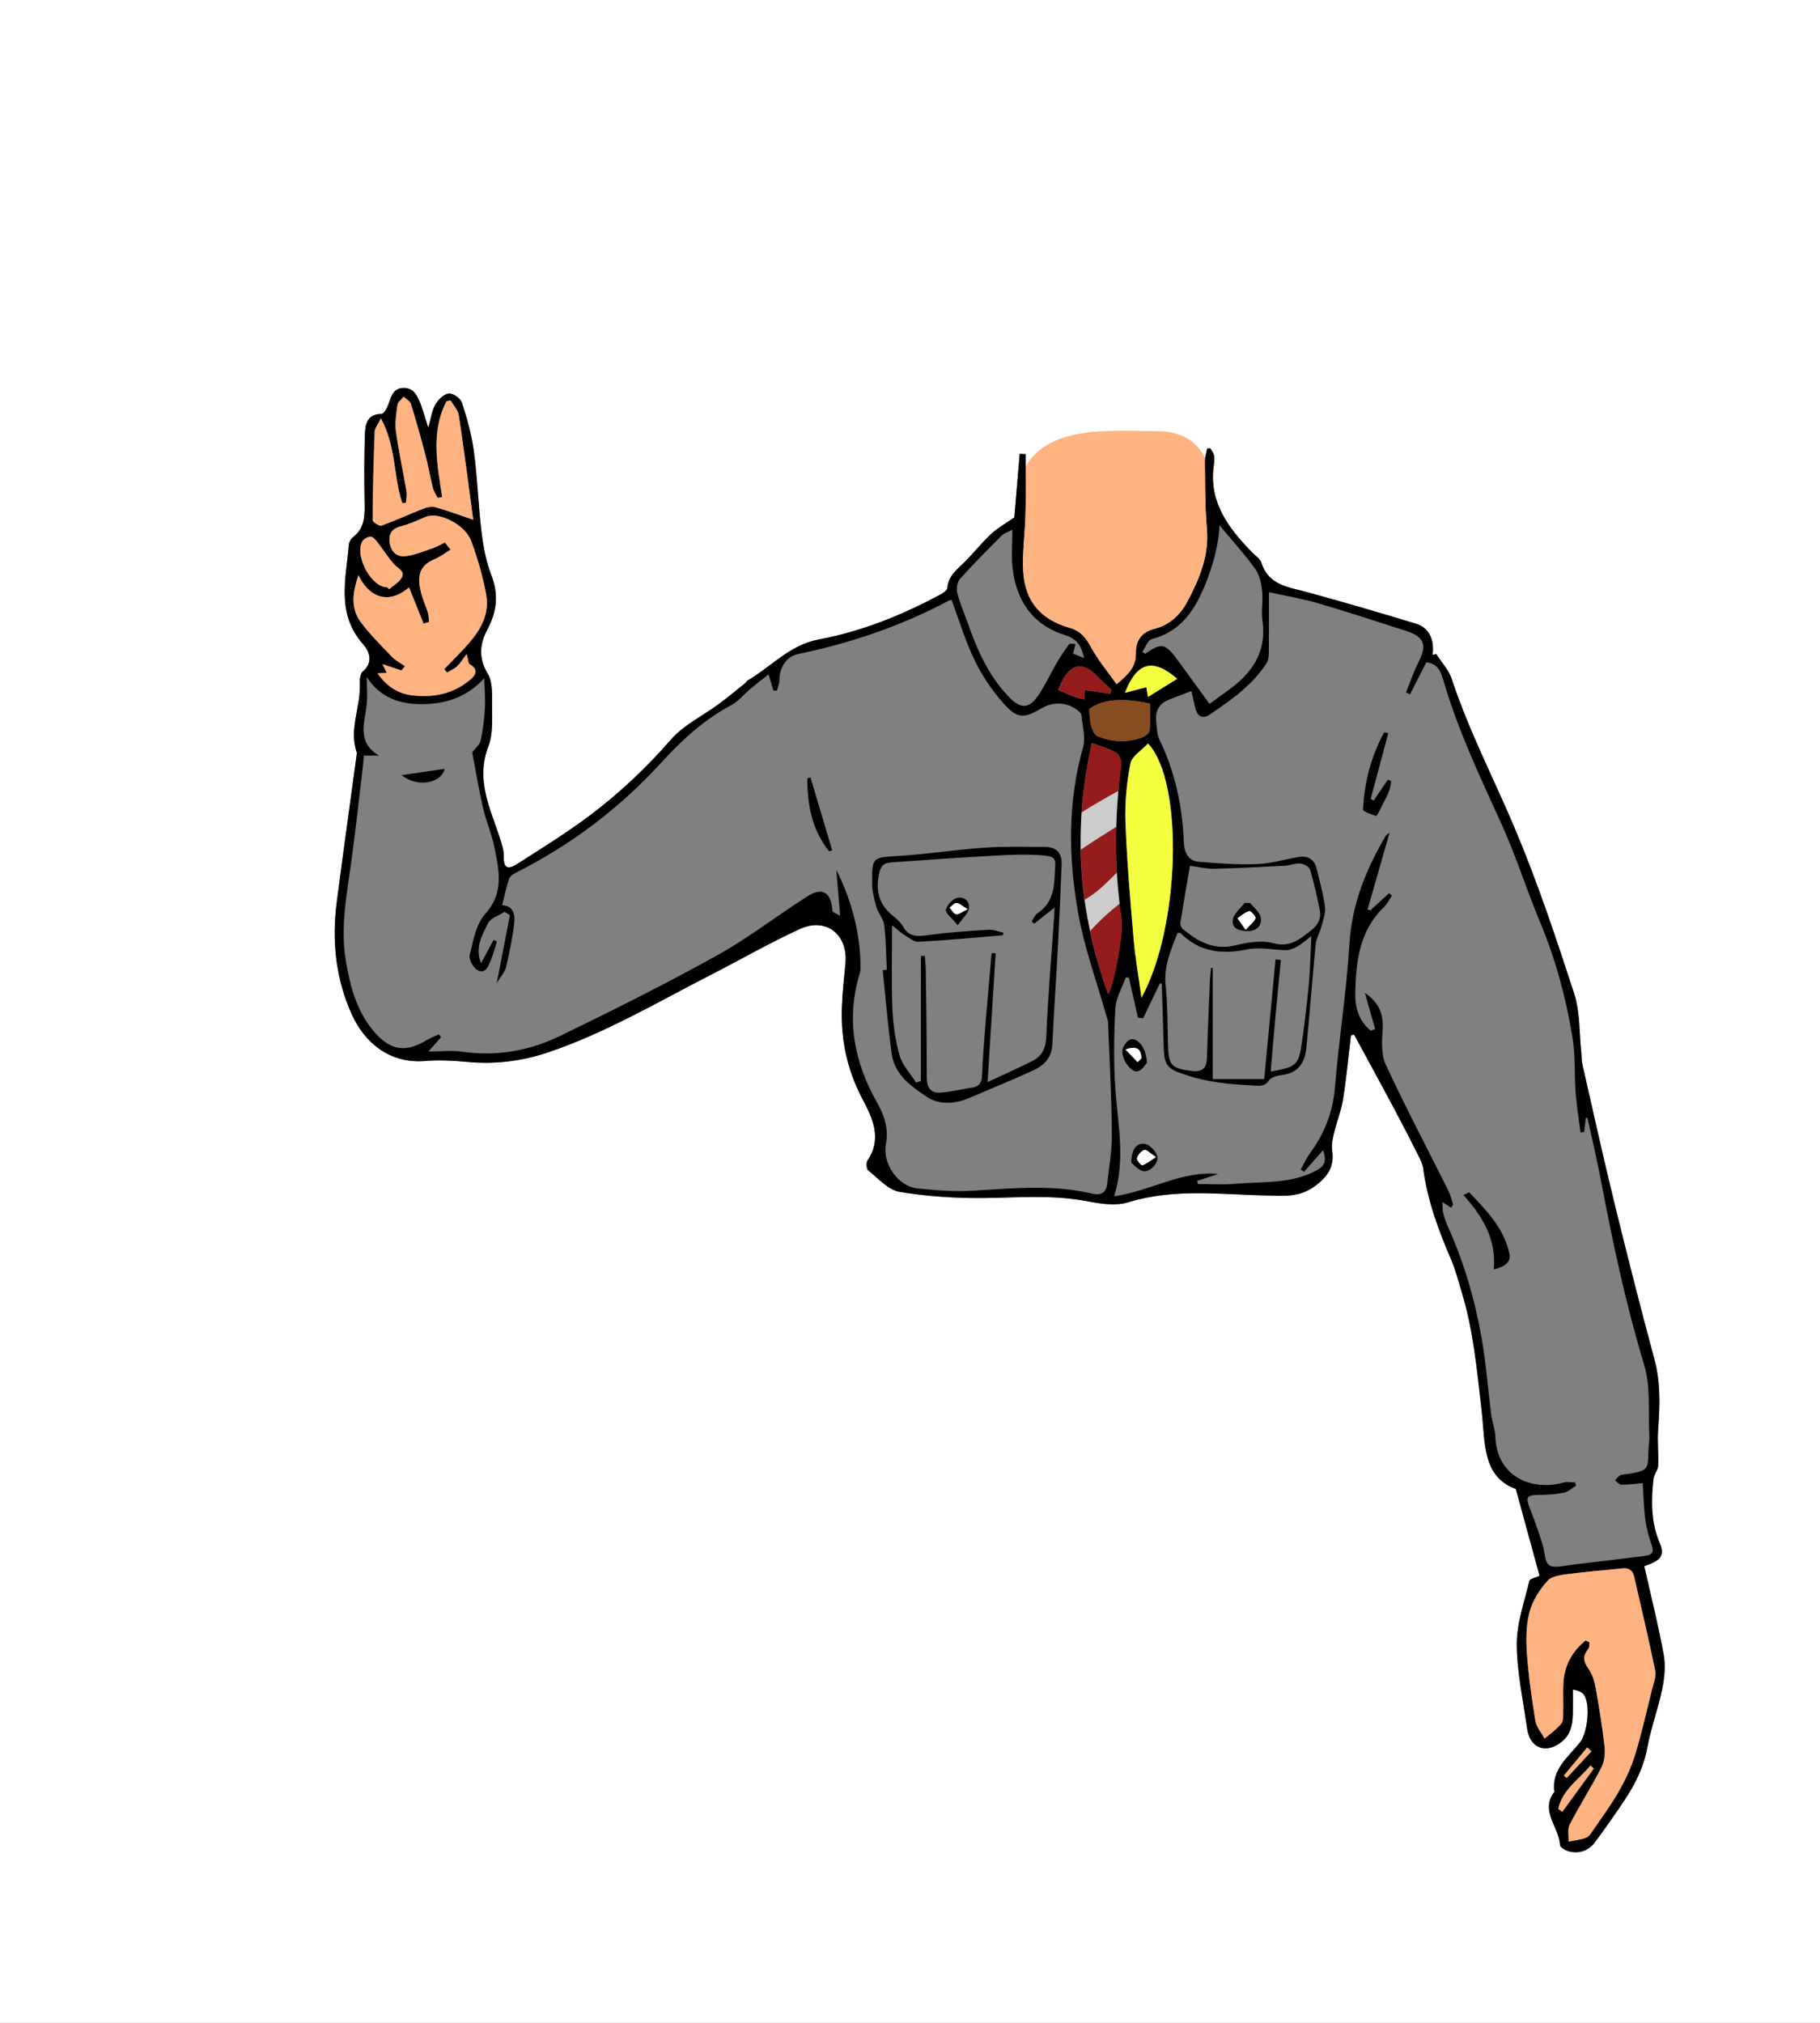 <?xml version="1.0" encoding="utf-8"?>
<!-- Generator: Adobe Illustrator 16.0.0, SVG Export Plug-In . SVG Version: 6.00 Build 0)  -->
<!DOCTYPE svg PUBLIC "-//W3C//DTD SVG 1.1//EN" "http://www.w3.org/Graphics/SVG/1.1/DTD/svg11.dtd">
<svg version="1.1"
	 id="svg3611" xmlns:dc="http://purl.org/dc/elements/1.1/" xmlns:cc="http://creativecommons.org/ns#" xmlns:rdf="http://www.w3.org/1999/02/22-rdf-syntax-ns#" xmlns:svg="http://www.w3.org/2000/svg" xmlns:sodipodi="http://sodipodi.sourceforge.net/DTD/sodipodi-0.dtd" xmlns:inkscape="http://www.inkscape.org/namespaces/inkscape" sodipodi:docname="scout_kit.svg" inkscape:version="0.47 r22583"
	 xmlns="http://www.w3.org/2000/svg" xmlns:xlink="http://www.w3.org/1999/xlink" x="0px" y="0px" width="180px" height="200px"
	 viewBox="0 0 180 200" enable-background="new 0 0 180 200" xml:space="preserve">
<rect x="0" y="0" width="180" height="200" fill="#808080" stroke="none"/>
<g>
	<path fill-rule="evenodd" clip-rule="evenodd" fill="#FFFFFF" d="M-1.646,202c0-66.603,0-136.348,0-202.971
		c60.003,0,123.997,0,183.99,0c0,66.609,0,136.321,0,202.971C122.345,202,58.345,202-1.646,202z M142.047,64.67
		c-0.123,0.026-0.246,0.053-0.369,0.079c0.213-1.479-0.35-2.69-1.62-3.076c-3.587-1.09-7.187-2.145-10.805-3.13
		c-1.832-0.499-3.792-0.666-4.501-2.907c-0.12-0.379-0.564-0.662-0.872-0.975c-2.421-2.466-4.425-5.107-3.804-8.879
		c0.044-0.271,0.035-0.57-0.031-0.834c-0.057-0.225-0.232-0.42-0.355-0.627c-0.1,0.009-0.199,0.019-0.299,0.029
		c-0.079,0.435-0.232,0.872-0.226,1.306c0.032,2.196-0.003,4.402,0.194,6.586c0.244,2.697-0.732,4.979-1.941,7.266
		c-0.729,1.378-1.838,2.304-3.236,2.664c-1.396,0.36-1.858,1.27-1.844,2.418c0.018,1.37-0.763,2.098-1.905,3.06
		c-0.884-1.255-1.851-2.401-2.548-3.693c-0.51-0.944-1.031-1.578-2.115-1.887c-2.87-0.817-4.42-2.657-4.574-5.604
		c-0.098-1.893,0.186-3.803,0.23-5.707c0.047-1.951,0.011-3.904,0.011-5.856c-0.196-0.011-0.393-0.022-0.589-0.033
		c-0.185,2.188-0.369,4.376-0.531,6.289c-0.873,0.615-1.667,1.053-2.311,1.653c-0.93,0.868-1.725,1.88-2.627,2.779
		c-0.735,0.732-1.592,1.339-1.68,2.521c-0.017,0.228-0.369,0.494-0.625,0.633c-3.819,2.066-7.838,3.684-12.093,4.482
		c-2.899,0.544-4.691,2.691-7.022,4.042c-0.099,0.057-0.151,0.188-0.244,0.262c-0.868,0.694-1.723,1.407-2.615,2.068
		c-1.589,1.177-3.48,2.079-4.747,3.531c-2.438,2.795-5.102,5.309-8.045,7.515c-2.293,1.719-4.744,3.234-7.163,4.78
		c-0.987,0.631-1.354,0.356-1.326-0.795c0.008-0.307-0.048-0.625-0.13-0.923c-0.89-3.233-2.791-6.265-1.391-9.902
		c0.507-1.319,0.352-2.919,0.364-4.393c0.007-0.938,0.034-2.041-0.418-2.785c-0.93-1.531-0.814-2.938-0.05-4.37
		c0.94-1.763,1.145-3.476,0.395-5.401c-0.529-1.358-0.796-2.849-0.973-4.305c-0.319-2.617-0.396-5.264-0.743-7.875
		c-0.218-1.641-0.669-3.266-1.179-4.845c-0.14-0.432-0.906-0.979-1.315-0.926c-0.495,0.063-1.055,0.627-1.333,1.119
		c-0.345,0.609-0.431,1.366-0.689,2.272c-0.309-0.96-0.512-1.727-0.802-2.459c-0.299-0.756-0.69-1.512-1.67-1.479
		c-1.018,0.035-1.204,0.868-1.477,1.638c-0.128,0.359-0.441,0.926-0.674,0.928c-1.356,0.012-1.607,0.938-1.64,1.93
		c-0.072,2.195-0.079,4.395-0.039,6.591c0.025,1.374,0.108,2.711-1.15,3.677c-0.204,0.156-0.38,0.467-0.401,0.721
		c-0.283,3.376-1.269,6.829,1.393,9.837c0.635,0.718,1.064,1.774-0.018,2.717c-0.259,0.226-0.308,0.808-0.29,1.22
		c0.097,2.285-1.123,4.512-0.291,6.823c-0.665,4.904-1.347,9.806-1.988,14.714c-0.501,3.841-0.123,7.59,1.483,11.145
		c1.198,2.653,3.626,4.907,7.275,4.604c1.384-0.115,2.798-0.031,4.187,0.096c2.714,0.248,5.348-0.072,7.917-0.937
		c5.714-1.922,10.884-4.991,16.215-7.72c2.914-1.492,5.758-3.131,8.73-4.492c2.584-1.183,4.762,0.558,4.5,3.386
		c-0.136,1.472-0.308,2.944-0.356,4.42c-0.103,3.164,0.522,6.147,2.03,8.993c0.993,1.875,1.978,3.904,0.512,6.082
		c-0.153,0.228-0.117,0.846,0.064,0.99c0.991,0.788,1.979,1.936,3.107,2.123c2.771,0.461,5.62,0.641,8.435,0.608
		c3.352-0.039,6.688-0.331,10.028,0.302c1.351,0.256,2.887,0.509,4.141,0.122c4.526-1.396,9.095-0.774,13.657-0.673
		c1.709,0.039,3.301,0.225,4.88-0.977c1.3-0.988,1.858-1.941,1.636-3.506c-0.079-0.559,0.057-1.168,0.193-1.731
		c0.268-1.113,0.709-2.193,0.888-3.318c0.332-2.089,0.527-4.2,0.779-6.302c0.104-0.024,0.206-0.048,0.31-0.072
		c1.289,2.378,2.588,4.749,3.863,7.134c0.828,1.551,1.634,3.115,2.426,4.685c0.231,0.459,0.484,0.946,0.551,1.444
		c0.42,3.162,1.518,6.103,2.771,9.008c0.44,1.022,0.704,2.121,1.032,3.19c1.176,3.84,1.519,7.808,1.979,11.775
		c0.347,2.983,0.021,6.49,3.374,7.683c0.85,3.104,1.601,5.853,2.35,8.594c-0.401,0.186-0.959,0.278-1.01,0.491
		c-0.492,2.086-1.254,4.192-1.244,6.29c0.012,2.77,0.635,5.538,1.019,8.305c0.271,1.948,1.84,2.557,3.387,1.348
		c0.915-0.715,1.118-1.709,1.141-2.777c0.017-0.808,0.003-1.616,0.003-2.425c0.6,0.119,0.93,0.287,1.108,0.556
		c0.642,0.962,0.339,3.724-0.396,4.657c-1.157,1.471-2.855,2.676-2.548,4.911c-1.45,1.919,0.495,3.501,0.563,5.273
		c0.008,0.226,0.566,0.54,0.915,0.62c1.022,0.236,1.926-0.082,2.551-0.929c0.996-1.349,1.962-2.721,2.894-4.114
		c1.068-1.602,1.914-3.281,2.272-5.23c0.358-1.952,1.071-3.837,1.472-5.783c0.227-1.102,0.348-2.308,0.148-3.399
		c-0.533-2.931-1.266-5.825-1.924-8.759c1.648-0.533,2.059-1.046,1.529-2.286c-0.88-2.057-0.855-4.192-0.615-6.345
		c0.05-0.438,0.441-0.846,0.461-1.277c0.055-1.208-0.09-2.428,0.002-3.631c0.176-2.322,0.248-4.603-0.37-6.899
		c-1.39-5.163-2.708-10.347-3.978-15.54c-1.108-4.534-2.115-9.093-3.153-13.645c-0.088-0.384-0.06-0.793-0.103-1.189
		c-0.211-1.938-0.111-3.979-0.703-5.795c-1.807-5.538-3.646-11.088-5.918-16.445c-2.072-4.883-4.522-9.602-6.192-14.663
		C143.283,66.236,142.567,65.485,142.047,64.67z"/>
	<path fill-rule="evenodd" clip-rule="evenodd" d="M142.047,64.67c0.521,0.815,1.236,1.566,1.53,2.456
		c1.67,5.061,4.12,9.78,6.192,14.663c2.271,5.357,4.111,10.907,5.918,16.445c0.592,1.816,0.492,3.856,0.703,5.795
		c0.043,0.396,0.015,0.806,0.103,1.189c1.038,4.552,2.045,9.11,3.153,13.645c1.27,5.193,2.588,10.377,3.978,15.54
		c0.618,2.297,0.546,4.577,0.37,6.899c-0.092,1.203,0.053,2.423-0.002,3.631c-0.02,0.432-0.411,0.84-0.461,1.277
		c-0.24,2.152-0.265,4.288,0.615,6.345c0.529,1.24,0.119,1.753-1.529,2.286c0.658,2.934,1.391,5.828,1.924,8.759
		c0.199,1.092,0.078,2.298-0.148,3.399c-0.4,1.946-1.113,3.831-1.472,5.783c-0.358,1.949-1.204,3.629-2.272,5.23
		c-0.932,1.394-1.897,2.766-2.894,4.114c-0.625,0.847-1.528,1.165-2.551,0.929c-0.349-0.08-0.907-0.395-0.915-0.62
		c-0.068-1.772-2.014-3.354-0.563-5.273c-0.308-2.235,1.391-3.44,2.548-4.911c0.734-0.934,1.037-3.695,0.396-4.657
		c-0.179-0.269-0.509-0.437-1.108-0.556c0,0.809,0.014,1.617-0.003,2.425c-0.022,1.068-0.226,2.063-1.141,2.777
		c-1.547,1.209-3.116,0.601-3.387-1.348c-0.384-2.767-1.007-5.535-1.019-8.305c-0.01-2.098,0.752-4.204,1.244-6.29
		c0.051-0.213,0.608-0.306,1.01-0.491c-0.749-2.741-1.5-5.49-2.35-8.594c-3.354-1.192-3.027-4.699-3.374-7.683
		c-0.461-3.968-0.804-7.936-1.979-11.775c-0.328-1.069-0.592-2.168-1.032-3.19c-1.253-2.905-2.351-5.846-2.771-9.008
		c-0.066-0.498-0.319-0.985-0.551-1.444c-0.792-1.569-1.598-3.134-2.426-4.685c-1.275-2.385-2.574-4.756-3.863-7.134
		c-0.104,0.024-0.206,0.048-0.31,0.072c-0.252,2.102-0.447,4.213-0.779,6.302c-0.179,1.125-0.62,2.205-0.888,3.318
		c-0.137,0.563-0.272,1.173-0.193,1.731c0.223,1.564-0.336,2.518-1.636,3.506c-1.579,1.201-3.171,1.016-4.88,0.977
		c-4.563-0.102-9.131-0.723-13.657,0.673c-1.254,0.387-2.79,0.134-4.141-0.122c-3.341-0.633-6.677-0.341-10.028-0.302
		c-2.814,0.032-5.664-0.147-8.435-0.608c-1.128-0.188-2.117-1.335-3.107-2.123c-0.181-0.145-0.217-0.763-0.064-0.99
		c1.466-2.178,0.481-4.207-0.512-6.082c-1.507-2.846-2.132-5.829-2.03-8.993c0.048-1.476,0.22-2.948,0.356-4.42
		c0.262-2.828-1.917-4.568-4.5-3.386c-2.972,1.361-5.816,3-8.73,4.492c-5.331,2.729-10.501,5.798-16.215,7.72
		c-2.569,0.864-5.203,1.185-7.917,0.937c-1.388-0.127-2.802-0.211-4.187-0.096c-3.649,0.304-6.077-1.95-7.275-4.604
		c-1.605-3.555-1.984-7.304-1.483-11.145c0.641-4.908,1.324-9.81,1.988-14.714c-0.832-2.312,0.388-4.539,0.291-6.823
		c-0.018-0.412,0.031-0.994,0.29-1.22c1.082-0.942,0.653-1.999,0.018-2.717c-2.662-3.008-1.675-6.46-1.393-9.837
		c0.021-0.254,0.198-0.565,0.401-0.721c1.259-0.966,1.176-2.304,1.15-3.677c-0.04-2.196-0.033-4.396,0.039-6.591
		c0.033-0.992,0.284-1.917,1.64-1.93c0.233-0.002,0.546-0.569,0.674-0.928c0.273-0.77,0.458-1.603,1.477-1.638
		c0.98-0.034,1.371,0.723,1.67,1.479c0.291,0.732,0.494,1.499,0.802,2.459c0.258-0.906,0.344-1.663,0.689-2.272
		c0.278-0.491,0.838-1.056,1.333-1.119c0.409-0.052,1.175,0.494,1.315,0.926c0.509,1.58,0.96,3.204,1.179,4.845
		c0.347,2.612,0.424,5.259,0.743,7.875c0.177,1.457,0.444,2.947,0.973,4.305c0.75,1.925,0.545,3.638-0.395,5.401
		c-0.765,1.433-0.88,2.839,0.05,4.37c0.452,0.744,0.426,1.847,0.418,2.785c-0.012,1.473,0.144,3.074-0.364,4.393
		c-1.399,3.637,0.501,6.669,1.391,9.902c0.082,0.298,0.138,0.616,0.13,0.923c-0.028,1.151,0.339,1.426,1.326,0.795
		c2.419-1.546,4.869-3.061,7.163-4.78c2.943-2.206,5.607-4.72,8.045-7.515c1.266-1.452,3.157-2.354,4.747-3.531
		c0.893-0.661,1.747-1.374,2.615-2.068c0.092-0.074,0.145-0.205,0.244-0.262c2.331-1.351,4.123-3.498,7.022-4.042
		c4.254-0.798,8.274-2.416,12.093-4.482c0.256-0.139,0.608-0.405,0.625-0.633c0.088-1.182,0.944-1.789,1.68-2.521
		c0.902-0.899,1.697-1.911,2.627-2.779c0.644-0.6,1.438-1.039,2.311-1.653c0.162-1.913,0.347-4.101,0.531-6.289
		c0.196,0.011,0.393,0.021,0.589,0.033c0,1.952,0.036,3.905-0.011,5.856c-0.045,1.904-0.328,3.814-0.23,5.707
		c0.154,2.946,1.704,4.786,4.574,5.604c1.084,0.309,1.605,0.942,2.115,1.887c0.697,1.292,1.664,2.438,2.548,3.693
		c1.143-0.962,1.923-1.69,1.905-3.06c-0.015-1.148,0.448-2.058,1.844-2.418c1.398-0.36,2.507-1.286,3.236-2.664
		c1.209-2.287,2.186-4.569,1.941-7.266c-0.197-2.184-0.162-4.39-0.194-6.586c-0.007-0.434,0.146-0.871,0.226-1.306
		c0.1-0.01,0.199-0.02,0.299-0.029c0.123,0.208,0.299,0.402,0.355,0.627c0.066,0.265,0.075,0.563,0.031,0.834
		c-0.621,3.772,1.383,6.414,3.804,8.879c0.308,0.313,0.752,0.596,0.872,0.975c0.709,2.241,2.669,2.408,4.501,2.907
		c3.618,0.985,7.218,2.04,10.805,3.13c1.271,0.386,1.833,1.597,1.62,3.076C141.801,64.723,141.924,64.697,142.047,64.67z
		 M156.68,111.918c-0.121,0.015-0.242,0.029-0.362,0.043c-0.164-1.283-0.382-2.563-0.479-3.851c-0.143-1.87-0.021-3.777-0.328-5.616
		c-0.65-3.901-1.68-7.711-3.219-11.381c-1.314-3.129-2.322-6.391-3.721-9.478c-2.129-4.695-4.352-9.346-5.801-14.309
		c-0.279-0.954-0.564-1.705-1.711-1.844c-0.539,1.065-1.071,2.118-1.604,3.171c-0.134-0.065-0.268-0.13-0.4-0.195
		c0.415-1.016,0.766-2.063,1.26-3.04c0.82-1.622,0.549-2.455-1.184-3.017c-2.924-0.948-5.846-1.901-8.795-2.765
		c-1.506-0.441-3.068-0.695-4.836-1.084c0,2.063,0.01,4.018-0.01,5.971c-0.003,0.345-0.035,0.747-0.211,1.023
		c-1.41,2.21-3.525,3.665-5.636,5.104c-0.688,0.469-1.218,0.196-1.42-0.624c-0.13-0.529-0.249-1.061-0.4-1.706
		c-0.825,0.32-1.522,0.588-2.219,0.861c-0.948,0.372-1.354,1.09-1.255,2.08c0.064,0.632,0.063,1.324,0.326,1.875
		c1.55,3.224,2.279,6.615,2.408,10.178c0.029,0.828,0.375,1.797,1.436,1.885c1.9,0.158,3.814,0.307,5.715,0.24
		c1.382-0.049,2.751-0.451,4.125-0.697c0.996-0.178,1.638,0.206,1.871,1.201c0.293,1.245,0.662,2.483,0.813,3.746
		c0.078,0.655-0.217,1.365-0.394,2.038c-0.144,0.547-0.474,1.064-0.527,1.613c-0.337,3.457-0.584,6.923-0.938,10.378
		c-0.142,1.388-0.839,2.385-2.392,2.568c-0.454,0.054-1.063,0.204-1.285,0.528c-0.479,0.698-1.058,0.538-1.688,0.503
		c-2.117-0.118-4.186-0.279-6.264-0.95c-1.964-0.634-2.414-0.801-2.465-2.895c-0.049-2.078-0.128-4.155-0.193-6.233
		c-0.066,0.002-0.131,0.005-0.197,0.008c-0.548,1.146-1.096,2.293-1.645,3.439c-0.171-0.022-0.342-0.045-0.512-0.066
		c-0.297-1.313-0.592-2.625-0.889-3.938c-0.102-0.023-0.203-0.047-0.306-0.07c-0.363,1.031-0.983,2.049-1.04,3.097
		c-0.145,2.66-0.183,5.345,0.004,8.001c0.244,3.482,1.021,6.945-0.129,10.573c3.617-0.53,6.695-2.56,10.293-2.212
		c-0.695,0.229-1.391,0.458-2.086,0.688c0.027,0.102,0.055,0.203,0.082,0.305c1.232,0,2.475,0.09,3.697-0.019
		c2.683-0.238,5.43,0.05,7.978-1.292c1.041-0.548,0.989-1.094,0.719-2.047c-0.688,0.78-1.292,1.466-1.896,2.151
		c-0.108-0.078-0.217-0.156-0.325-0.234c0.302-0.534,0.554-1.105,0.913-1.599c1.421-1.943,2.268-4.042,2.467-6.496
		c0.386-4.736,1.149-9.445,1.432-14.185c0.234-3.932,1.639-7.354,3.564-10.659c0.078-0.133,0.242-0.217,0.412-0.363
		c-0.748,2.609-1.467,5.112-2.184,7.615c0.098,0.02,0.196,0.039,0.295,0.059c0.613-0.563,1.227-1.126,1.841-1.688
		c0.092,0.085,0.185,0.17,0.276,0.255c-0.258,0.376-0.461,0.811-0.783,1.12c-2.445,2.341-2.775,5.403-2.844,8.509
		c-0.031,1.417,0.371,2.782,1.531,3.716c0.146-0.054,0.292-0.107,0.438-0.161c-0.338-1.192-0.676-2.385-1.013-3.577
		c1.382,0.932,1.851,2.09,1.757,3.577c-0.074,1.171-0.164,2.508,0.304,3.516c1.952,4.202,4.117,8.305,6.189,12.451
		c0.21,0.421,0.326,0.891,0.459,1.345c0.022,0.078-0.091,0.196-0.175,0.359c-0.275-0.18-0.518-0.337-0.87-0.566
		c0.031,0.47,0.011,0.793,0.083,1.093c0.104,0.425,0.242,0.848,0.422,1.245c1.595,3.516,2.678,7.197,3.354,10.98
		c0.453,2.53,0.636,5.106,0.966,7.659c0.098,0.751,0.387,1.487,0.414,2.236c0.143,3.928,3.592,5.396,6.721,4.521
		c0.361-0.102,0.775-0.014,1.166-0.014c0.031,0.104,0.063,0.207,0.096,0.311c-0.384,0.238-0.742,0.604-1.156,0.688
		c-0.813,0.165-1.655,0.226-2.486,0.232c-1.257,0.01-1.379,0.202-0.903,1.4c0.456,1.149,0.851,2.324,1.235,3.5
		c0.228,0.695,0.174,1.705,0.633,2.04c0.467,0.34,1.416,0.068,2.145-0.015c2.459-0.281,4.914-0.598,7.37-0.897
		c0.669-0.082,0.884-0.361,0.642-1.057c-0.283-0.814-0.516-1.664-0.629-2.517c-0.154-1.171-0.176-2.359-0.26-3.615
		c-0.775,0.064-1.447,0.159-2.117,0.152c-0.21-0.002-0.416-0.279-0.625-0.431c0.18-0.174,0.33-0.42,0.545-0.506
		c0.288-0.114,0.629-0.092,0.942-0.151c1.729-0.329,1.784-0.407,1.817-2.184c0.01-0.519,0.117-1.039,0.09-1.554
		c-0.123-2.342,0.152-4.813-0.506-6.999c-1.781-5.906-3.075-11.902-4.217-17.947c-0.411-2.178-0.926-4.335-1.394-6.501
		c-0.055,0.008-0.108,0.015-0.163,0.022C156.787,111.001,156.733,111.46,156.68,111.918z M82.713,86.002
		c1.528,3.063,2.394,6.295,2.395,9.731c0,0.196-0.049,0.397-0.105,0.588c-1.339,4.487-0.526,8.69,1.732,12.675
		c0.736,1.299,1.167,2.626,0.883,4.109c-0.367,1.914,1.168,4.197,3.136,4.398c1.822,0.187,3.676,0.332,5.499,0.222
		c3.952-0.238,7.892-0.629,11.809,0.3c0.821,0.194,1.343-0.116,1.438-0.959c0.188-1.661,0.48-3.329,0.464-4.991
		c-0.035-3.67-0.232-7.338-0.376-11.006c-0.009-0.228-0.118-0.45-0.182-0.675c-0.955-3.414-2.194-6.779-2.8-10.253
		c-0.943-5.418-1.014-10.88,0.514-16.28c0.271-0.961-0.073-2.103-0.17-3.157c-0.016-0.165-0.205-0.34-0.354-0.46
		c-0.997-0.811-2.411-0.9-3.538-0.239c-1.801,1.056-2.443,1.09-3.84-0.493c-1.122-1.271-2.102-2.734-2.841-4.259
		c-0.911-1.88-1.509-3.913-2.257-5.92c-0.033,0.004-0.166-0.013-0.262,0.039c-4.722,2.528-9.737,4.215-14.972,5.306
		c-1.142,0.238-1.807,1.365-1.805,2.598c0,0.335-0.155,0.669-0.239,1.004c-0.117-0.001-0.234-0.003-0.351-0.004
		c-0.139-0.462-0.277-0.924-0.48-1.601c-0.64,0.509-1.226,0.955-1.79,1.427c-0.641,0.537-1.186,1.242-1.906,1.623
		c-2.727,1.443-4.895,3.467-6.974,5.739c-4.101,4.481-8.917,8.107-14.37,10.846c-0.253,0.127-0.553,0.352-0.632,0.596
		c-0.267,0.816-0.444,1.663-0.679,2.591c1.156,0.074,1.295,0.965,1.194,1.806c-0.175,1.459-0.476,2.907-0.81,4.34
		c-0.106,0.457-0.487,0.851-0.917,1.562c0.481-2.481,0.893-4.6,1.304-6.719c-0.175-0.112-0.35-0.223-0.524-0.335
		c-0.568,0.373-1.395,0.618-1.652,1.143c-0.582,1.185-1.313,2.423-0.677,3.95c0.411-0.771,0.821-1.542,1.231-2.313
		c0.113,0.047,0.226,0.095,0.339,0.142c-0.196,0.621-0.35,1.259-0.6,1.856c-0.239,0.571-0.515,1.407-1.309,0.999
		c-0.428-0.22-0.891-1.075-0.784-1.506c0.351-1.409,0.623-3.056,1.533-4.063c1.896-2.101,1.364-4.306,0.911-6.569
		c-0.265-1.321-0.821-2.582-1.122-3.897c-0.428-1.87-0.741-3.765-1.076-5.508c0.316-0.425,0.751-0.764,0.84-1.177
		c0.226-1.049,0.355-2.128,0.414-3.201c0.054-0.979-0.035-1.965-0.062-2.949c-1.769,1.917-3.811,2.529-6.089,2.562
		c-2.281,0.033-4.23-0.657-5.536-2.689c0,0.975,0.108,1.968-0.023,2.928c-0.244,1.773-0.898,3.598,1.242,4.848
		c-0.471,0-0.943,0-1.499,0c-0.036,0.382-0.063,0.77-0.109,1.154c-0.36,3.011-0.689,6.026-1.095,9.031
		c-0.454,3.363-1.155,6.713-0.578,10.125c0.422,2.496,1.059,4.929,2.742,6.931c1.615,1.922,3.15,2.167,5.252,0.891
		c0.379-0.23,0.805-0.384,1.209-0.572c0.071,0.093,0.143,0.186,0.214,0.278c-0.374,0.423-0.747,0.846-1.251,1.417
		c1.253,0,2.309-0.124,3.326,0.022c3.406,0.492,6.665-0.092,9.69-1.557c5.246-2.538,10.462-5.157,15.558-7.982
		c3.1-1.719,5.924-3.928,8.925-5.836c1.482-0.942,2.352-0.356,2.462,1.47c0.007,0.122,0.35,0.223,0.76,0.467
		C82.952,88.846,82.833,87.424,82.713,86.002z M156.822,162.188c0.127,0.067,0.254,0.134,0.381,0.2
		c-0.034,0.216,0.004,0.488-0.114,0.635c-0.517,0.64-0.544,1.189-0.033,1.896c0.38,0.524,0.621,1.207,0.738,1.854
		c0.357,1.962,0.677,3.936,0.898,5.916c0.075,0.676-0.009,1.477-0.313,2.068c-0.982,1.914-2.144,3.735-3.135,5.645
		c-0.236,0.454-0.081,1.113-0.105,1.678c0.584-0.121,1.193-0.174,1.74-0.39c0.297-0.118,0.516-0.492,0.716-0.787
		c0.856-1.253,1.767-2.478,2.514-3.794c0.642-1.133,1.214-2.338,1.595-3.58c0.653-2.134,1.142-4.319,1.681-6.487
		c0.151-0.61,0.435-1.278,0.318-1.851c-0.637-3.121-1.376-6.223-2.09-9.328c-0.15-0.654-0.569-0.871-1.245-0.791
		c-1.705,0.2-3.422,0.305-5.122,0.535c-0.759,0.104-1.734,0.193-2.18,0.683c-0.793,0.872-1.499,1.979-1.797,3.105
		c-0.345,1.307-0.349,2.75-0.251,4.115c0.161,2.224,0.475,4.44,0.836,6.643c0.102,0.615,0.598,1.165,0.912,1.745
		c0.563-0.49,1.2-0.921,1.656-1.496c0.231-0.291,0.168-0.842,0.18-1.276c0.027-0.959-0.039-1.923,0.033-2.877
		C154.762,164.549,155.555,163.216,156.822,162.188z M125.674,105.947c2.57-0.456,2.769-0.622,3.104-2.993
		c0.268-1.899,0.498-3.805,0.674-5.714c0.133-1.454,0.154-2.919,0.241-4.683c-0.624,0.467-1.001,0.808-1.433,1.052
		c-0.32,0.181-0.713,0.331-1.072,0.33c-1.27-0.003-2.59-0.323-3.799-0.075c-2.529,0.519-4.754,0.288-6.638-1.617
		c-0.037-0.037-0.146-0.004-0.294-0.004c-0.629,1.639-1.365,3.238-1.178,5.134c0.196,1.984,0.185,3.989,0.238,5.986
		c0.053,1.984,0.362,2.276,2.313,2.519c1.128,0.14,1.513-0.29,1.542-1.354c0.07-2.558,0.189-5.113,0.297-7.668
		c0.016-0.393,0.068-0.783,0.104-1.174c0.056,0.01,0.111,0.021,0.166,0.033c0,3.611,0,7.224,0,10.972c1.588,0,3.248,0,5.094,0
		c0.371-3.919,0.745-7.876,1.12-11.833c0.177,0.016,0.354,0.032,0.53,0.048c-0.174,1.788-0.356,3.576-0.52,5.365
		C125.994,102.13,125.842,103.991,125.674,105.947z M44.214,66.499c-0.095-0.112-0.189-0.224-0.284-0.336
		c0.608-0.627,1.223-1.248,1.822-1.884c1.459-1.547,2.742-3.238,2.328-5.506c-0.328-1.792-0.847-3.569-1.476-5.281
		c-0.609-1.658-3.225-2.923-4.504-2.39c-0.771,0.322-1.535,0.694-2.34,0.895c-0.947,0.236-1.365,0.712-1.216,1.691
		c0.14,0.92,0.752,1.4,1.571,1.301c0.91-0.111,1.791-0.487,2.672-0.786c0.421-0.143,0.813-0.373,1.217-0.564
		c0.186,0.236,0.372,0.472,0.558,0.708c-0.539,0.325-1.048,0.724-1.624,0.96c-1.662,0.682-1.642,1.969-1.275,3.376
		c0.17,0.652,0.467,1.271,0.666,1.918c0.087,0.284,0.072,0.599,0.103,0.9c-0.181,0.051-0.361,0.101-0.542,0.152
		c-0.482-1.203-0.964-2.407-1.434-3.578c-2.225,1.896-4.092,0.75-5.005-1.218c-0.539,1.605-0.833,3.206,0.209,4.621
		c0.913,1.239,2.028,2.333,3.097,3.45c0.362,0.378,0.858,0.627,1.293,0.936c-0.114,0.142-0.228,0.283-0.342,0.425
		c-0.596-0.198-1.193-0.396-1.874-0.623c0.166,0.346,0.276,0.574,0.409,0.851c-0.338,0.022-0.578,0.037-0.902,0.058
		c0.896,1.271,1.991,1.999,3.416,2.171c2.103,0.254,4.062-0.136,5.718-1.519c0.517-0.432,0.936-1.017-0.016-1.548
		c-0.151-0.084-0.146-0.449-0.306-1.009c-0.401,0.521-0.63,0.906-0.945,1.2C44.926,66.134,44.549,66.294,44.214,66.499z
		 M120.602,51.923c-0.041,2.128-0.926,4.983-1.895,6.985c-1.027,2.121-2.438,3.669-4.805,4.282c-0.392,0.102-0.62,0.83-0.924,1.269
		c0.098,0.06,0.195,0.121,0.293,0.181c1.611-1.135,1.992-1.047,3.252,0.701c1.016,1.409,2.048,2.806,3.108,4.257
		c0.45-0.331,1.109-0.833,1.786-1.312c2.395-1.696,3.896-3.804,3.438-6.941c-0.138-0.937,0.079-1.922-0.026-2.867
		c-0.085-0.756-0.239-1.609-0.665-2.202C123.1,54.798,121.865,53.443,120.602,51.923z M107.211,65.058
		c-0.266-1.248-0.736-1.906-1.872-2.262c-3.196-1.004-4.827-3.383-5.194-6.63c-0.136-1.196-0.022-2.421-0.022-3.788
		c-0.387,0.204-0.789,0.312-1.045,0.567c-1.407,1.405-2.813,2.817-4.138,4.299c-0.275,0.309-0.368,0.964-0.264,1.391
		c0.232,0.958,0.65,1.87,0.979,2.807c0.982,2.802,2.146,5.508,4.304,7.637c1.012,0.998,1.814,0.965,2.647-0.207
		c0.732-1.031,1.248-2.215,1.892-3.313c0.38-0.648,0.807-1.27,1.251-1.875c0.063-0.085,0.343-0.012,0.621-0.012
		c-0.091,0.358-0.162,0.635-0.242,0.954C106.449,64.754,106.738,64.87,107.211,65.058z M117.688,85.603
		c-0.33,1.93-0.653,3.769-0.945,5.613c-0.029,0.192,0.068,0.492,0.213,0.613c1.481,1.235,3.034,2.133,5.129,1.656
		c1.23-0.28,2.631-0.562,3.787-0.24c1.717,0.479,2.674-0.383,3.803-1.258c0.719-0.558,1.024-1.219,0.843-2.078
		c-0.278-1.317-0.56-2.638-0.95-3.923c-0.086-0.287-0.618-0.578-0.969-0.611c-0.499-0.047-1.018,0.194-1.531,0.222
		c-2.334,0.122-4.67,0.244-7.006,0.294C119.282,85.906,118.499,85.707,117.688,85.603z M112.895,98.646
		c3.818-6.954,4.217-21.348,0.646-25.134c-0.609,0.662-1.593,1.24-1.738,1.983c-0.376,1.907-0.565,3.894-0.492,5.835
		c0.146,3.86,0.48,7.716,0.812,11.567C112.277,94.72,112.604,96.527,112.895,98.646z M43.732,49.154
		c-0.152,0.021-0.304,0.043-0.456,0.064c-0.155-0.32-0.371-0.624-0.455-0.961c-0.271-1.083-0.461-2.188-0.745-3.267
		c-0.445-1.695-0.917-3.384-1.437-5.058c-0.087-0.281-0.469-0.472-0.715-0.705c-0.212,0.262-0.569,0.503-0.609,0.789
		c-0.125,0.884-0.271,1.803-0.152,2.674c0.27,1.974,0.707,3.925,1.042,5.891c0.063,0.367-0.034,0.761-0.057,1.142
		c-0.119,0.006-0.239,0.013-0.358,0.02c-0.885-2.604-0.586-5.549-2.119-8.385c-0.322,0.67-0.603,0.991-0.615,1.322
		c-0.108,2.909-0.187,5.82-0.203,8.731c-0.001,0.197,0.66,0.632,0.871,0.557c1.375-0.49,2.703-1.112,4.065-1.644
		c0.386-0.15,0.873-0.283,1.247-0.181c1.198,0.33,2.365,0.773,3.768,1.248c-0.463-3.42-0.904-6.88-1.427-10.328
		c-0.079-0.522-0.537-0.988-0.819-1.479c-0.133,0.031-0.267,0.062-0.399,0.092C42.583,42.697,43.24,45.934,43.732,49.154z
		 M109.602,98.309c0.67-1.244,1.512-6.135,1.322-7.414c-0.753-5.089-0.712-10.174-0.035-15.269c0.05-0.378-0.17-0.996-0.463-1.174
		c-0.68-0.413-1.482-0.624-2.438-0.997C106.057,82.022,106.631,90.143,109.602,98.309z M113.732,69.57
		c-2.786-0.617-4.768-0.422-6.025,0.554c0.068,0.574,0.074,1.137,0.217,1.663c0.1,0.367,0.311,0.868,0.605,0.991
		c1.438,0.603,2.939,0.694,4.421,0.13c0.301-0.115,0.721-0.413,0.746-0.662C113.787,71.358,113.732,70.457,113.732,69.57z
		 M38.307,58.064c0.056,0.065,0.112,0.13,0.168,0.195c0.417-0.36,0.942-0.651,1.223-1.096c0.418-0.661-0.257-0.896-0.642-1.296
		c-0.634-0.661-1.112-1.47-1.681-2.197c-0.193-0.246-0.452-0.585-0.702-0.604c-0.273-0.02-0.693,0.21-0.836,0.456
		c-0.764,1.313,0.723,4.273,2.23,4.52C38.147,58.056,38.227,58.058,38.307,58.064z M109.803,68.591
		c0.033-0.137,0.066-0.273,0.101-0.41c-0.481-0.458-0.978-0.902-1.441-1.378c-1.321-1.358-2.462-1.216-3.375,0.444
		c-0.159,0.291-0.276,0.605-0.44,0.967c0.58,0.249,1.076,0.485,1.59,0.676c0.332,0.123,0.688,0.179,1.032,0.265
		c0-0.329,0-0.658,0-0.927C108.102,68.348,108.951,68.47,109.803,68.591z M113.535,68.91c1.05-0.652,1.953-1.213,2.892-1.796
		c-2.407-2.068-3.952-1.693-5.175,1.385c0.795-0.208,1.434-0.374,2.121-0.553C113.398,68.095,113.439,68.339,113.535,68.91z
		 M157.63,174.856c-0.112-0.1-0.226-0.199-0.339-0.298c-1.12,1.386-2.776,2.384-3.176,4.292c0.133,0.096,0.266,0.192,0.398,0.288
		C155.553,177.711,156.592,176.284,157.63,174.856z M157.391,173.163c-0.137-0.133-0.273-0.266-0.41-0.398
		c-0.771,0.929-1.541,1.856-2.311,2.785c0.093,0.079,0.186,0.159,0.279,0.238C155.763,174.913,156.576,174.038,157.391,173.163z"/>
	<path fill-rule="evenodd" clip-rule="evenodd" fill="#FFB380" d="M156.822,162.188c-1.268,1.028-2.061,2.361-2.188,4.06
		c-0.072,0.954-0.006,1.918-0.033,2.877c-0.012,0.435,0.052,0.985-0.18,1.276c-0.456,0.575-1.094,1.006-1.656,1.496
		c-0.314-0.58-0.811-1.13-0.912-1.745c-0.361-2.202-0.675-4.419-0.836-6.643c-0.098-1.365-0.094-2.809,0.251-4.115
		c0.298-1.126,1.004-2.233,1.797-3.105c0.445-0.489,1.421-0.579,2.18-0.683c1.7-0.23,3.417-0.335,5.122-0.535
		c0.676-0.08,1.095,0.137,1.245,0.791c0.714,3.105,1.453,6.207,2.09,9.328c0.116,0.572-0.167,1.24-0.318,1.851
		c-0.539,2.168-1.027,4.354-1.681,6.487c-0.381,1.242-0.953,2.447-1.595,3.58c-0.747,1.316-1.657,2.541-2.514,3.794
		c-0.2,0.295-0.419,0.669-0.716,0.787c-0.547,0.216-1.156,0.269-1.74,0.39c0.024-0.564-0.131-1.224,0.105-1.678
		c0.991-1.909,2.152-3.73,3.135-5.645c0.305-0.592,0.389-1.393,0.313-2.068c-0.222-1.98-0.541-3.954-0.898-5.916
		c-0.117-0.646-0.358-1.329-0.738-1.854c-0.511-0.706-0.483-1.256,0.033-1.896c0.118-0.146,0.08-0.419,0.114-0.635
		C157.076,162.321,156.949,162.255,156.822,162.188z"/>
	<path fill-rule="evenodd" clip-rule="evenodd" fill="#FFB380" d="M44.214,66.499c0.335-0.205,0.712-0.365,0.994-0.627
		c0.315-0.293,0.544-0.679,0.945-1.2c0.16,0.56,0.154,0.925,0.306,1.009c0.952,0.531,0.533,1.116,0.016,1.548
		c-1.656,1.383-3.615,1.772-5.718,1.519c-1.425-0.172-2.52-0.901-3.416-2.171c0.324-0.021,0.564-0.036,0.902-0.058
		c-0.133-0.277-0.243-0.505-0.409-0.851c0.681,0.226,1.278,0.424,1.874,0.623c0.114-0.142,0.228-0.283,0.342-0.425
		c-0.435-0.309-0.931-0.558-1.293-0.936c-1.069-1.117-2.185-2.211-3.097-3.45c-1.042-1.415-0.748-3.016-0.209-4.621
		c0.913,1.968,2.78,3.114,5.005,1.218c0.469,1.171,0.952,2.375,1.434,3.578c0.181-0.051,0.361-0.101,0.542-0.152
		c-0.031-0.301-0.016-0.616-0.103-0.9c-0.198-0.647-0.495-1.266-0.666-1.918c-0.367-1.407-0.387-2.694,1.275-3.376
		c0.576-0.237,1.084-0.636,1.624-0.96c-0.186-0.236-0.372-0.472-0.558-0.708c-0.405,0.191-0.796,0.421-1.217,0.564
		c-0.881,0.298-1.762,0.675-2.672,0.786c-0.818,0.1-1.431-0.381-1.571-1.301c-0.148-0.979,0.27-1.455,1.216-1.691
		c0.805-0.201,1.568-0.573,2.34-0.895c1.28-0.534,3.895,0.732,4.504,2.39c0.629,1.712,1.148,3.489,1.476,5.281
		c0.415,2.268-0.868,3.959-2.328,5.506c-0.599,0.636-1.214,1.256-1.822,1.884C44.025,66.275,44.12,66.387,44.214,66.499z"/>
	<path fill-rule="evenodd" clip-rule="evenodd" fill="#F3FF3F" d="M112.895,98.646c-0.291-2.119-0.617-3.926-0.773-5.749
		c-0.331-3.851-0.666-7.707-0.812-11.567c-0.073-1.942,0.116-3.929,0.492-5.835c0.146-0.743,1.129-1.322,1.738-1.983
		C117.111,77.299,116.713,91.692,112.895,98.646z"/>
	<path fill-rule="evenodd" clip-rule="evenodd" fill="#FFB380" d="M43.732,49.154c-0.492-3.22-1.149-6.457,0.425-9.478
		c0.133-0.031,0.266-0.062,0.399-0.092c0.283,0.492,0.74,0.957,0.819,1.479c0.523,3.448,0.964,6.908,1.427,10.328
		c-1.403-0.475-2.569-0.918-3.768-1.248c-0.374-0.103-0.86,0.03-1.247,0.181c-1.362,0.531-2.689,1.153-4.065,1.644
		c-0.21,0.076-0.872-0.36-0.871-0.557c0.016-2.911,0.094-5.822,0.203-8.731c0.012-0.331,0.293-0.652,0.615-1.322
		c1.533,2.836,1.234,5.781,2.119,8.385c0.12-0.006,0.239-0.013,0.358-0.02c0.023-0.381,0.12-0.775,0.057-1.142
		c-0.335-1.966-0.772-3.917-1.042-5.891c-0.119-0.871,0.027-1.791,0.152-2.674c0.04-0.286,0.397-0.527,0.609-0.789
		c0.246,0.233,0.627,0.423,0.715,0.705c0.52,1.674,0.992,3.363,1.437,5.058c0.283,1.08,0.473,2.184,0.745,3.267
		c0.084,0.337,0.3,0.642,0.455,0.961C43.428,49.197,43.58,49.175,43.732,49.154z"/>
	<path fill-rule="evenodd" clip-rule="evenodd" fill="#961B1B" d="M110.889,75.626c0.05-0.378-0.17-0.996-0.463-1.174
		c-0.68-0.413-1.482-0.624-2.438-0.997c-0.523,2.318-0.855,4.604-1.014,6.867c1.211-0.763,2.422-1.46,3.633-2.119
		C110.686,77.345,110.773,76.486,110.889,75.626z"/>
	<path opacity="0.6" fill-rule="evenodd" clip-rule="evenodd" fill="#FFFFFF" d="M110.607,78.204
		c-1.211,0.658-2.422,1.356-3.633,2.119c-0.086,1.238-0.104,2.468-0.083,3.693c1.172-0.788,2.343-1.53,3.515-2.262
		C110.439,80.57,110.502,79.387,110.607,78.204z"/>
	<path fill-rule="evenodd" clip-rule="evenodd" fill="#961B1B" d="M110.462,86.274c-0.081-1.507-0.099-3.014-0.056-4.521
		c-1.172,0.732-2.343,1.474-3.515,2.262c0.028,1.652,0.161,3.295,0.383,4.932C108.494,88.292,109.464,87.262,110.462,86.274z"/>
	<path opacity="0.6" fill-rule="evenodd" clip-rule="evenodd" fill="#FFFFFF" d="M110.734,89.359
		c-0.119-1.028-0.217-2.057-0.272-3.085c-0.998,0.988-1.968,2.018-3.188,2.673c0.141,1.041,0.335,2.078,0.552,3.115
		C108.701,91.066,109.685,90.18,110.734,89.359z"/>
	<path fill-rule="evenodd" clip-rule="evenodd" fill="#961B1B" d="M110.734,89.359c-1.05,0.821-2.033,1.707-2.908,2.703
		c0.438,2.085,1.018,4.164,1.775,6.246c0.67-1.244,1.512-6.135,1.322-7.414C110.849,90.383,110.794,89.871,110.734,89.359z"/>
	<path fill-rule="evenodd" clip-rule="evenodd" fill="#874C1F" d="M113.732,69.57c0,0.887,0.055,1.789-0.036,2.676
		c-0.025,0.249-0.445,0.547-0.746,0.662c-1.481,0.564-2.983,0.473-4.421-0.13c-0.295-0.123-0.506-0.624-0.605-0.991
		c-0.143-0.526-0.148-1.089-0.217-1.663C108.965,69.147,110.946,68.953,113.732,69.57z"/>
	<path fill-rule="evenodd" clip-rule="evenodd" fill="#FFB380" d="M38.307,58.064c-0.08-0.007-0.16-0.008-0.238-0.021
		c-1.508-0.247-2.994-3.208-2.23-4.52c0.143-0.246,0.563-0.476,0.836-0.456c0.25,0.018,0.509,0.357,0.702,0.604
		c0.569,0.727,1.046,1.536,1.681,2.197c0.384,0.4,1.06,0.635,0.642,1.296c-0.281,0.445-0.807,0.736-1.223,1.096
		C38.419,58.195,38.363,58.129,38.307,58.064z"/>
	<path fill-rule="evenodd" clip-rule="evenodd" fill="#961B1B" d="M109.803,68.591c-0.852-0.122-1.701-0.244-2.534-0.363
		c0,0.269,0,0.598,0,0.927c-0.345-0.086-0.7-0.142-1.032-0.265c-0.514-0.191-1.01-0.427-1.59-0.676
		c0.164-0.362,0.281-0.676,0.44-0.967c0.913-1.66,2.054-1.802,3.375-0.444c0.464,0.476,0.96,0.92,1.441,1.378
		C109.869,68.318,109.836,68.455,109.803,68.591z"/>
	<path fill-rule="evenodd" clip-rule="evenodd" fill="#F3FF3F" d="M113.535,68.91c-0.096-0.571-0.137-0.815-0.162-0.964
		c-0.688,0.179-1.326,0.346-2.121,0.553c1.223-3.079,2.768-3.453,5.175-1.385C115.488,67.697,114.585,68.258,113.535,68.91z"/>
	<path fill-rule="evenodd" clip-rule="evenodd" fill="#FFB380" d="M157.63,174.856c-1.038,1.428-2.077,2.854-3.116,4.282
		c-0.133-0.096-0.266-0.192-0.398-0.288c0.399-1.908,2.056-2.906,3.176-4.292C157.404,174.657,157.518,174.757,157.63,174.856z"/>
	<path fill-rule="evenodd" clip-rule="evenodd" fill="#FFB380" d="M157.391,173.163c-0.814,0.875-1.628,1.75-2.441,2.625
		c-0.094-0.079-0.187-0.159-0.279-0.238c0.77-0.929,1.54-1.856,2.311-2.785C157.117,172.897,157.254,173.03,157.391,173.163z"/>
	<path fill-rule="evenodd" clip-rule="evenodd" d="M135.861,79.154c0.467-0.689,0.934-1.378,1.4-2.066
		c0.105,0.042,0.21,0.083,0.315,0.125c-0.007,1.036-0.663,1.886-1.065,2.807c-0.107,0.247-0.367,0.675-0.43,0.654
		c-0.463-0.161-1.287-0.435-1.277-0.636c0.139-2.706,0.797-5.281,2.105-7.648c0.129,0.036,0.26,0.071,0.39,0.106
		c-0.578,2.163-1.156,4.327-1.734,6.49C135.664,79.042,135.763,79.098,135.861,79.154z"/>
	<path fill-rule="evenodd" clip-rule="evenodd" d="M147.741,125.505c0.265-3.021-1.144-5.272-3.003-7.355
		c0.188-0.089,0.375-0.178,0.563-0.267c1.684,1.781,3.448,3.533,3.981,6.079C149.464,124.82,148.765,125.271,147.741,125.505z"/>
	<path fill-rule="evenodd" clip-rule="evenodd" d="M113.423,105.104c-0.142,0.139-0.455,0.691-0.888,0.813
		c-0.648,0.181-1.648-1.179-1.516-2.104c0.056-0.395,0.464-0.97,0.806-1.046C112.572,102.599,113.411,103.688,113.423,105.104z
		 M112.51,105.015c0.124-0.124,0.247-0.249,0.371-0.373c-0.022-0.827-0.348-1.322-1.567-0.875
		C111.713,104.183,112.111,104.599,112.51,105.015z"/>
	<path fill-rule="evenodd" clip-rule="evenodd" d="M111.876,114.94c0.048-1.28,0.482-1.959,1.354-1.841
		c0.464,0.063,1.049,0.681,1.213,1.171c0.229,0.688-0.75,1.703-1.422,1.515C112.525,115.646,112.133,115.141,111.876,114.94z
		 M114.324,114.4c-0.579-0.378-0.934-0.772-1.143-0.707c-0.313,0.101-0.633,0.488-0.735,0.82c-0.054,0.176,0.419,0.732,0.527,0.7
		C113.365,115.095,113.701,114.799,114.324,114.4z"/>
	<path fill-rule="evenodd" clip-rule="evenodd" d="M87.708,95.883c-0.075-1.473-0.078-2.955-0.257-4.416
		c-0.076-0.621-0.597-1.174-0.777-1.798c-0.224-0.772-0.425-1.585-0.425-2.381c0-2.592,0.042-2.498,2.643-2.66
		c2.825-0.177,5.632-0.622,8.456-0.819c1.985-0.139,3.985-0.069,5.979-0.073c1.111-0.002,1.71,0.566,1.667,1.694
		c-0.104,2.672-0.215,5.343-0.356,8.014c-0.173,3.272-0.41,6.542-0.559,9.814c-0.06,1.314-0.823,2.078-1.867,2.561
		c-2.13,0.983-4.308,1.862-6.466,2.784c-1.379,0.589-2.943,0.605-4.057-0.14c-1.516-1.012-3.208-2.179-3.492-4.24
		c-0.381-2.755-0.604-5.532-0.896-8.301C87.436,95.908,87.572,95.896,87.708,95.883z M99.253,92.217
		c-0.028,0.086-0.058,0.171-0.085,0.257c-2.771,0.226-5.539,0.492-8.314,0.641c-0.473,0.025-0.991-0.423-1.454-0.708
		c-0.378-0.234-0.704-0.552-1.176-0.932c0,2.877-0.08,5.517,0.03,8.147c0.066,1.585,0.279,3.2,0.712,4.72
		c0.278,0.979,1.078,1.808,1.642,2.703c0.158-0.06,0.314-0.118,0.473-0.178c0-4.119,0-8.238,0-12.358
		c0.125-0.003,0.252-0.007,0.377-0.011c0.036,0.457,0.098,0.913,0.104,1.369c0.043,3.517,0.098,7.034,0.094,10.552
		c-0.002,1.007,0.293,1.688,1.377,1.61c1.012-0.073,2.01-0.338,3.02-0.478c0.762-0.105,1.053-0.463,1.079-1.264
		c0.06-1.834,0.224-3.666,0.371-5.497c0.176-2.188,0.379-4.372,0.57-6.558c0.132,0.007,0.265,0.014,0.396,0.021
		c-0.259,4.135-0.519,8.27-0.798,12.736c1.672-0.784,3.08-1.406,4.454-2.099c1.015-0.512,1.313-1.363,1.36-2.53
		c0.15-3.669,0.467-7.331,0.719-10.997c0.033-0.478,0.061-0.956,0.103-1.638c-0.836,0.66-1.435,1.132-2.032,1.605
		c-0.08-0.076-0.16-0.151-0.24-0.227c0.181-0.268,0.304-0.623,0.553-0.789c1.432-0.95,1.675-2.306,1.731-3.924
		c0.053-1.5,0.353-1.747-1.728-1.856c-2.023-0.106-4.065,0.06-6.096,0.172c-2.787,0.155-5.57,0.375-8.356,0.559
		c-0.786,0.052-1.058,0.379-1.222,1.23c-0.332,1.722,0.094,3.019,1.436,4.091c0.371,0.296,0.746,0.644,0.977,1.048
		c0.596,1.047,1.435,0.962,2.46,0.82c1.973-0.273,3.967-0.402,5.957-0.526C98.24,91.899,98.75,92.115,99.253,92.217z"/>
	<path fill-rule="evenodd" clip-rule="evenodd" d="M82.003,84.175c-1.706-2.128-2.163-4.61-2.151-7.223
		c0.102-0.029,0.203-0.059,0.305-0.088c0.716,2.403,1.432,4.806,2.147,7.208C82.204,84.107,82.104,84.141,82.003,84.175z"/>
	<path fill-rule="evenodd" clip-rule="evenodd" d="M39.715,76.642c1.507-0.222,2.909-0.428,4.254-0.626
		C43.686,77.418,41.308,77.918,39.715,76.642z"/>
	<path fill-rule="evenodd" clip-rule="evenodd" d="M123.647,89.284c0.362,0.468,0.94,0.895,1.038,1.413
		c0.156,0.83-0.443,1.368-1.285,1.363c-0.729-0.004-1.627-0.203-1.474-1.14c0.097-0.596,0.757-1.1,1.165-1.645
		C123.277,89.278,123.463,89.281,123.647,89.284z M123.191,91.935c0.483-0.532,0.863-0.798,0.983-1.152
		c0.055-0.161-0.477-0.746-0.619-0.706c-0.421,0.119-0.779,0.455-1.162,0.706C122.6,91.079,122.805,91.375,123.191,91.935z"/>
	<path fill-rule="evenodd" clip-rule="evenodd" fill="#FFFFFF" d="M112.51,105.015c-0.398-0.416-0.797-0.832-1.196-1.248
		c1.22-0.447,1.545,0.048,1.567,0.875C112.757,104.766,112.634,104.891,112.51,105.015z"/>
	<path fill-rule="evenodd" clip-rule="evenodd" fill="#FFFFFF" d="M114.324,114.4c-0.623,0.398-0.959,0.694-1.351,0.813
		c-0.108,0.032-0.581-0.524-0.527-0.7c0.103-0.332,0.422-0.72,0.735-0.82C113.391,113.628,113.745,114.022,114.324,114.4z"/>
	<path fill-rule="evenodd" clip-rule="evenodd" fill="#FFFFFF" d="M123.191,91.935c-0.387-0.559-0.592-0.855-0.798-1.152
		c0.383-0.251,0.741-0.587,1.162-0.706c0.143-0.041,0.674,0.545,0.619,0.706C124.055,91.136,123.675,91.402,123.191,91.935z"/>
	<path fill-rule="evenodd" clip-rule="evenodd" d="M94.725,91.485c-0.604-0.749-1.245-1.221-1.174-1.532
		c0.106-0.472,0.654-1.075,1.114-1.179c0.64-0.144,1.313,0.292,1.147,1.105C95.72,90.335,95.266,90.717,94.725,91.485z
		 M95.703,89.898c-0.559-0.334-0.824-0.608-1.102-0.623c-0.219-0.011-0.453,0.298-0.681,0.465c0.208,0.232,0.385,0.604,0.63,0.656
		C94.795,90.447,95.105,90.175,95.703,89.898z"/>
	<path fill-rule="evenodd" clip-rule="evenodd" fill="#FFFFFF" d="M95.703,89.898c-0.598,0.277-0.908,0.549-1.152,0.498
		c-0.245-0.051-0.422-0.424-0.63-0.656c0.228-0.167,0.462-0.476,0.681-0.465C94.879,89.291,95.145,89.564,95.703,89.898z"/>
	<path fill-rule="evenodd" clip-rule="evenodd" fill="#FFB380" d="M101.426,50.758c-0.045,1.904-0.328,3.814-0.23,5.707
		c0.154,2.946,1.704,4.786,4.574,5.604c1.084,0.309,1.605,0.942,2.115,1.887c0.697,1.292,1.664,2.438,2.548,3.693
		c1.143-0.962,1.923-1.69,1.905-3.06c-0.015-1.148,0.448-2.058,1.844-2.418c1.398-0.36,2.507-1.286,3.236-2.664
		c1.209-2.287,2.186-4.569,1.941-7.266c-0.197-2.184-0.162-4.39-0.194-6.586c-0.001-0.098,0.007-0.197,0.02-0.295
		c-0.892-2.124-3.032-2.73-4.58-2.73c-4.288,0-10.77-0.72-13.163,3.486C101.449,47.663,101.463,49.211,101.426,50.758z"/>
</g>
</svg>

